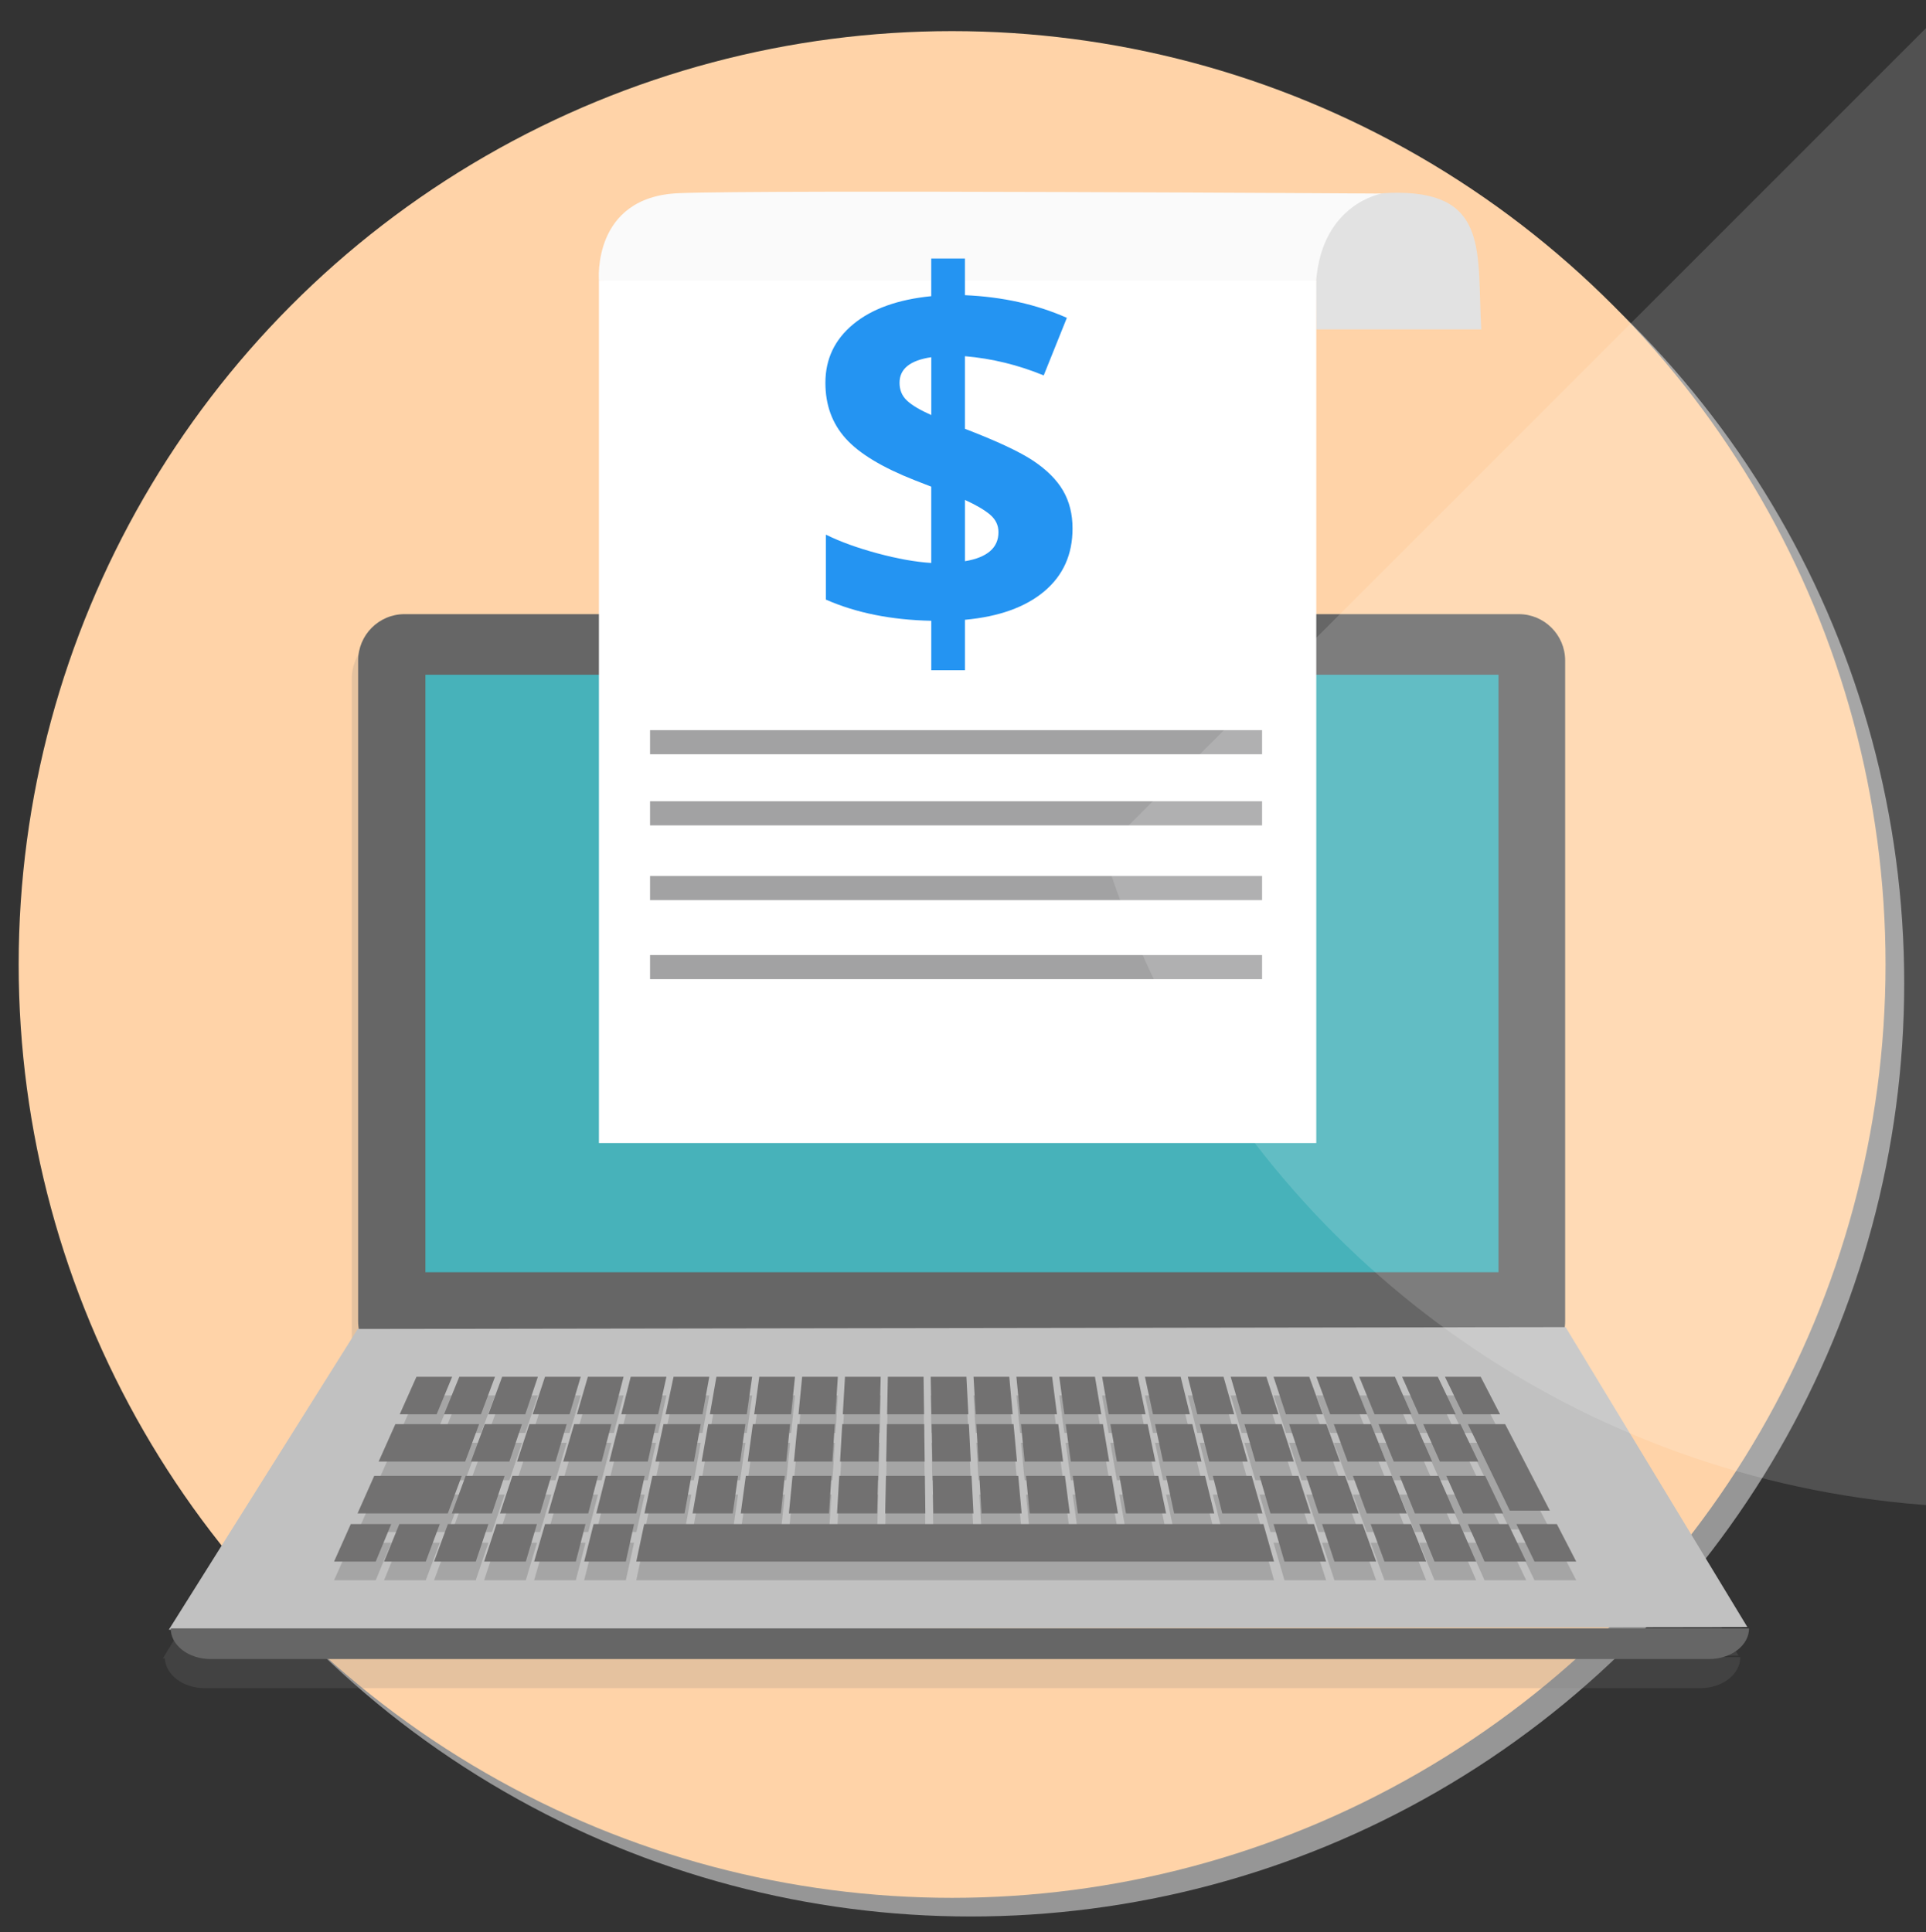 <?xml version="1.0" encoding="utf-8"?>
<!-- Generator: Adobe Illustrator 16.0.0, SVG Export Plug-In . SVG Version: 6.00 Build 0)  -->
<!DOCTYPE svg PUBLIC "-//W3C//DTD SVG 1.1//EN" "http://www.w3.org/Graphics/SVG/1.1/DTD/svg11.dtd">
<svg version="1.1" id="Layer_1" xmlns="http://www.w3.org/2000/svg" xmlns:xlink="http://www.w3.org/1999/xlink" x="0px" y="0px"
	 width="103.167px" height="103.496px" viewBox="0 0 103.167 103.496" enable-background="new 0 0 103.167 103.496"
	 xml:space="preserve">
<rect x="0" y="0" width="103.167" height="103.496" fill="#333333" stroke="none"/>
<g id="factura_1_">
	<g id="bg">
		<g opacity="0.6">
			<circle fill="#D8D8D8" cx="52" cy="52.667" r="50"/>
		</g>
		<g>
			<circle fill="#FFD3A8" cx="51" cy="51.667" r="50"/>
		</g>
	</g>
	<g id="laptop">
		<path opacity="0.2" fill-rule="evenodd" clip-rule="evenodd" fill="#808080" d="M48.033,88.773l45.092-0.079l-9.717-16.238h-0.045
			c0.014-0.106,0.023-0.213,0.023-0.322V36.354c0-1.389-1.113-2.514-2.482-2.514H21.326c-1.371,0-2.482,1.125-2.482,2.514v35.779
			c0,0.143,0.014,0.283,0.037,0.42l-0.02-0.428L8.724,88.841h0.103c0.046,0.886,0.983,1.593,2.134,1.593h80.12
			c1.182,0,2.139-0.744,2.139-1.661H48.033z"/>
		<g>
			<g>
				<g>
					<path fill-rule="evenodd" clip-rule="evenodd" fill="#666666" d="M83.838,70.775c0,1.374-1.113,2.487-2.486,2.487H21.67
						c-1.373,0-2.486-1.113-2.486-2.487V35.387c0-1.373,1.113-2.487,2.486-2.487h59.682c1.373,0,2.486,1.114,2.486,2.487V70.775z"/>
					<polygon fill-rule="evenodd" clip-rule="evenodd" fill="#C1C1C1" points="19.161,71.192 9.045,87.301 93.594,87.155 
						83.861,71.094 					"/>
					<path fill-rule="evenodd" clip-rule="evenodd" fill="#666666" d="M93.689,87.233L93.689,87.233
						c0,0.907-0.959,1.643-2.143,1.643H11.286c-1.183,0-2.143-0.735-2.143-1.643l0,0"/>
					<rect x="22.788" y="36.146" fill-rule="evenodd" clip-rule="evenodd" fill="#47B2BA" width="57.48" height="32.007"/>
				</g>
				<g>
					<g opacity="0.15">
						<polygon fill="#070707" points="23.39,76.763 21.412,76.763 22.308,74.754 24.22,74.754 						"/>
						<polygon fill="#070707" points="24.917,79.297 20.282,79.297 21.178,77.29 25.666,77.29 						"/>
						<polygon fill="#070707" points="23.988,82.072 19.153,82.072 20.045,80.063 24.735,80.063 						"/>
						<polygon fill="#070707" points="25.763,76.763 23.786,76.763 24.603,74.754 26.516,74.754 						"/>
						<polygon fill="#070707" points="28.137,76.763 26.159,76.763 26.898,74.754 28.812,74.754 						"/>
						<polygon fill="#070707" points="30.51,76.763 28.532,76.763 29.194,74.754 31.107,74.754 						"/>
						<polygon fill="#070707" points="32.883,76.763 30.905,76.763 31.489,74.754 33.402,74.754 						"/>
						<polygon fill="#070707" points="35.256,76.763 33.279,76.763 33.785,74.754 35.698,74.754 						"/>
						<polygon fill="#070707" points="37.63,76.763 35.652,76.763 36.08,74.754 37.993,74.754 						"/>
						<polygon fill="#070707" points="40.003,76.763 38.025,76.763 38.375,74.754 40.289,74.754 						"/>
						<polygon fill="#070707" points="42.376,76.763 40.398,76.763 40.671,74.754 42.584,74.754 						"/>
						<polygon fill="#070707" points="44.75,76.763 42.772,76.763 42.967,74.754 44.879,74.754 						"/>
						<polygon fill="#070707" points="47.124,76.763 45.146,76.763 45.262,74.754 47.175,74.754 						"/>
						<polygon fill="#070707" points="49.498,76.763 47.519,76.763 47.558,74.754 49.471,74.754 						"/>
						<polygon fill="#070707" points="51.871,76.763 49.892,76.763 49.853,74.754 51.766,74.754 						"/>
						<polygon fill="#070707" points="54.244,76.763 52.266,76.763 52.148,74.754 54.063,74.754 						"/>
						<polygon fill="#070707" points="56.617,76.763 54.639,76.763 54.443,74.754 56.357,74.754 						"/>
						<polygon fill="#070707" points="58.99,76.763 57.012,76.763 56.74,74.754 58.652,74.754 						"/>
						<polygon fill="#070707" points="61.363,76.763 59.385,76.763 59.035,74.754 60.947,74.754 						"/>
						<polygon fill="#070707" points="63.736,76.763 61.76,76.763 61.33,74.754 63.244,74.754 						"/>
						<polygon fill="#070707" points="66.109,76.763 64.133,76.763 63.625,74.754 65.539,74.754 						"/>
						<polygon fill="#070707" points="68.482,76.763 66.506,76.763 65.922,74.754 67.834,74.754 						"/>
						<polygon fill="#070707" points="70.857,76.763 68.879,76.763 68.217,74.754 70.131,74.754 						"/>
						<polygon fill="#070707" points="73.23,76.763 71.252,76.763 70.512,74.754 72.426,74.754 						"/>
						<polygon fill="#070707" points="75.604,76.763 73.627,76.763 72.809,74.754 74.721,74.754 						"/>
						<polygon fill="#070707" points="77.977,76.763 75.998,76.763 75.104,74.754 77.016,74.754 						"/>
						<polygon fill="#070707" points="80.352,76.763 78.371,76.763 77.398,74.754 79.313,74.754 						"/>
						<polygon fill="#070707" points="20.126,84.654 17.894,84.654 18.79,82.645 20.957,82.645 						"/>
						<polygon fill="#070707" points="22.806,84.654 20.573,84.654 21.391,82.645 23.559,82.645 						"/>
						<polygon fill="#070707" points="25.485,84.654 23.252,84.654 23.992,82.645 26.161,82.645 						"/>
						<polygon fill="#070707" points="28.165,84.654 25.932,84.654 26.594,82.645 28.762,82.645 						"/>
						<polygon fill="#070707" points="30.844,84.654 28.611,84.654 29.195,82.645 31.363,82.645 						"/>
						<polygon fill="#070707" points="33.523,84.654 31.291,84.654 31.796,82.645 33.964,82.645 						"/>
						<polygon fill="#070707" points="68.244,84.654 34.082,84.654 34.506,82.645 67.676,82.645 						"/>
						<polygon fill="#070707" points="71.033,84.654 68.803,84.654 68.217,82.645 70.385,82.645 						"/>
						<polygon fill="#070707" points="73.715,84.654 71.48,84.654 70.818,82.645 72.988,82.645 						"/>
						<polygon fill="#070707" points="76.393,84.654 74.16,84.654 73.42,82.645 75.588,82.645 						"/>
						<polygon fill="#070707" points="79.072,84.654 76.84,84.654 76.021,82.645 78.189,82.645 						"/>
						<polygon fill="#070707" points="81.752,84.654 79.52,84.654 78.623,82.645 80.791,82.645 						"/>
						<polygon fill="#070707" points="84.432,84.654 82.197,84.654 81.225,82.645 83.393,82.645 						"/>
						<polygon fill="#070707" points="27.285,79.297 25.225,79.297 25.965,77.29 27.96,77.29 						"/>
						<polygon fill="#070707" points="29.757,79.297 27.697,79.297 28.359,77.29 30.354,77.29 						"/>
						<polygon fill="#070707" points="32.228,79.297 30.168,79.297 30.752,77.29 32.748,77.29 						"/>
						<polygon fill="#070707" points="34.7,79.297 32.64,79.297 33.146,77.29 35.141,77.29 						"/>
						<polygon fill="#070707" points="37.171,79.297 35.111,79.297 35.54,77.29 37.535,77.29 						"/>
						<polygon fill="#070707" points="39.643,79.297 37.583,79.297 37.934,77.29 39.928,77.29 						"/>
						<polygon fill="#070707" points="42.115,79.297 40.055,79.297 40.327,77.29 42.322,77.29 						"/>
						<polygon fill="#070707" points="44.586,79.297 42.527,79.297 42.721,77.29 44.716,77.29 						"/>
						<polygon fill="#070707" points="47.058,79.297 44.999,79.297 45.115,77.29 47.11,77.29 						"/>
						<polygon fill="#070707" points="49.531,79.297 47.47,79.297 47.509,77.29 49.504,77.29 						"/>
						<polygon fill="#070707" points="52.002,79.297 49.942,79.297 49.903,77.29 51.898,77.29 						"/>
						<polygon fill="#070707" points="54.475,79.297 52.414,79.297 52.297,77.29 54.291,77.29 						"/>
						<polygon fill="#070707" points="56.945,79.297 54.885,79.297 54.689,77.29 56.686,77.29 						"/>
						<polygon fill="#070707" points="59.416,79.297 57.357,79.297 57.084,77.29 59.078,77.29 						"/>
						<polygon fill="#070707" points="61.889,79.297 59.828,79.297 59.477,77.29 61.473,77.29 						"/>
						<polygon fill="#070707" points="64.359,79.297 62.301,79.297 61.871,77.29 63.867,77.29 						"/>
						<polygon fill="#070707" points="66.832,79.297 64.771,79.297 64.264,77.29 66.26,77.29 						"/>
						<polygon fill="#070707" points="69.303,79.297 67.244,79.297 66.658,77.29 68.652,77.29 						"/>
						<polygon fill="#070707" points="71.775,79.297 69.715,79.297 69.053,77.29 71.049,77.29 						"/>
						<polygon fill="#070707" points="74.246,79.297 72.186,79.297 71.445,77.29 73.441,77.29 						"/>
						<polygon fill="#070707" points="76.717,79.297 74.658,79.297 73.84,77.29 75.834,77.29 						"/>
						<polygon fill="#070707" points="79.189,79.297 77.129,79.297 76.234,77.29 78.229,77.29 						"/>
						<polygon fill="#070707" points="83.021,81.928 80.875,81.928 78.627,77.29 80.623,77.29 						"/>
						<polygon fill="#070707" points="26.353,82.072 24.204,82.072 24.943,80.063 27.028,80.063 						"/>
						<polygon fill="#070707" points="28.932,82.072 26.783,82.072 27.445,80.063 29.529,80.063 						"/>
						<polygon fill="#070707" points="31.511,82.072 29.362,82.072 29.946,80.063 32.031,80.063 						"/>
						<polygon fill="#070707" points="34.09,82.072 31.941,82.072 32.447,80.063 34.532,80.063 						"/>
						<polygon fill="#070707" points="36.669,82.072 34.52,82.072 34.948,80.063 37.033,80.063 						"/>
						<polygon fill="#070707" points="39.249,82.072 37.099,82.072 37.45,80.063 39.534,80.063 						"/>
						<polygon fill="#070707" points="41.828,82.072 39.678,82.072 39.951,80.063 42.036,80.063 						"/>
						<polygon fill="#070707" points="44.407,82.072 42.258,82.072 42.453,80.063 44.537,80.063 						"/>
						<polygon fill="#070707" points="46.987,82.072 44.837,82.072 44.954,80.063 47.039,80.063 						"/>
						<polygon fill="#070707" points="49.567,82.072 47.417,82.072 47.456,80.063 49.541,80.063 						"/>
						<polygon fill="#070707" points="52.145,82.072 49.996,82.072 49.957,80.063 52.041,80.063 						"/>
						<polygon fill="#070707" points="54.725,82.072 52.576,82.072 52.459,80.063 54.543,80.063 						"/>
						<polygon fill="#070707" points="57.303,82.072 55.154,82.072 54.959,80.063 57.043,80.063 						"/>
						<polygon fill="#070707" points="59.883,82.072 57.734,82.072 57.461,80.063 59.545,80.063 						"/>
						<polygon fill="#070707" points="62.463,82.072 60.313,82.072 59.961,80.063 62.047,80.063 						"/>
						<polygon fill="#070707" points="65.041,82.072 62.893,82.072 62.463,80.063 64.549,80.063 						"/>
						<polygon fill="#070707" points="67.621,82.072 65.471,82.072 64.965,80.063 67.049,80.063 						"/>
						<polygon fill="#070707" points="70.199,82.072 68.051,82.072 67.467,80.063 69.549,80.063 						"/>
						<polygon fill="#070707" points="72.779,82.072 70.629,82.072 69.967,80.063 72.053,80.063 						"/>
						<polygon fill="#070707" points="75.357,82.072 73.209,82.072 72.469,80.063 74.553,80.063 						"/>
						<polygon fill="#070707" points="77.938,82.072 75.789,82.072 74.971,80.063 77.055,80.063 						"/>
						<polygon fill="#070707" points="80.518,82.072 78.367,82.072 77.471,80.063 79.557,80.063 						"/>
					</g>
					<g>
						<g>
							<polygon fill="#727171" points="23.39,75.763 21.412,75.763 22.308,73.754 24.22,73.754 							"/>
							<polygon fill="#727171" points="24.917,78.297 20.282,78.297 21.178,76.29 25.666,76.29 							"/>
							<polygon fill="#727171" points="23.988,81.072 19.153,81.072 20.045,79.063 24.735,79.063 							"/>
							<polygon fill="#727171" points="25.763,75.763 23.786,75.763 24.603,73.754 26.516,73.754 							"/>
							<polygon fill="#727171" points="28.137,75.763 26.159,75.763 26.898,73.754 28.812,73.754 							"/>
							<polygon fill="#727171" points="30.51,75.763 28.532,75.763 29.194,73.754 31.107,73.754 							"/>
							<polygon fill="#727171" points="32.883,75.763 30.905,75.763 31.489,73.754 33.402,73.754 							"/>
							<polygon fill="#727171" points="35.256,75.763 33.279,75.763 33.785,73.754 35.698,73.754 							"/>
							<polygon fill="#727171" points="37.63,75.763 35.652,75.763 36.08,73.754 37.993,73.754 							"/>
							<polygon fill="#727171" points="40.003,75.763 38.025,75.763 38.375,73.754 40.289,73.754 							"/>
							<polygon fill="#727171" points="42.376,75.763 40.398,75.763 40.671,73.754 42.584,73.754 							"/>
							<polygon fill="#727171" points="44.75,75.763 42.772,75.763 42.967,73.754 44.879,73.754 							"/>
							<polygon fill="#727171" points="47.124,75.763 45.146,75.763 45.262,73.754 47.175,73.754 							"/>
							<polygon fill="#727171" points="49.498,75.763 47.519,75.763 47.558,73.754 49.471,73.754 							"/>
							<polygon fill="#727171" points="51.871,75.763 49.892,75.763 49.853,73.754 51.766,73.754 							"/>
							<polygon fill="#727171" points="54.244,75.763 52.266,75.763 52.148,73.754 54.063,73.754 							"/>
							<polygon fill="#727171" points="56.617,75.763 54.639,75.763 54.443,73.754 56.357,73.754 							"/>
							<polygon fill="#727171" points="58.99,75.763 57.012,75.763 56.74,73.754 58.652,73.754 							"/>
							<polygon fill="#727171" points="61.363,75.763 59.385,75.763 59.035,73.754 60.947,73.754 							"/>
							<polygon fill="#727171" points="63.736,75.763 61.76,75.763 61.33,73.754 63.244,73.754 							"/>
							<polygon fill="#727171" points="66.109,75.763 64.133,75.763 63.625,73.754 65.539,73.754 							"/>
							<polygon fill="#727171" points="68.482,75.763 66.506,75.763 65.922,73.754 67.834,73.754 							"/>
							<polygon fill="#727171" points="70.857,75.763 68.879,75.763 68.217,73.754 70.131,73.754 							"/>
							<polygon fill="#727171" points="73.23,75.763 71.252,75.763 70.512,73.754 72.426,73.754 							"/>
							<polygon fill="#727171" points="75.604,75.763 73.627,75.763 72.809,73.754 74.721,73.754 							"/>
							<polygon fill="#727171" points="77.977,75.763 75.998,75.763 75.104,73.754 77.016,73.754 							"/>
							<polygon fill="#727171" points="80.352,75.763 78.371,75.763 77.398,73.754 79.313,73.754 							"/>
							<polygon fill="#727171" points="20.126,83.654 17.894,83.654 18.79,81.645 20.957,81.645 							"/>
							<polygon fill="#727171" points="22.806,83.654 20.573,83.654 21.391,81.645 23.559,81.645 							"/>
							<polygon fill="#727171" points="25.485,83.654 23.252,83.654 23.992,81.645 26.161,81.645 							"/>
							<polygon fill="#727171" points="28.165,83.654 25.932,83.654 26.594,81.645 28.762,81.645 							"/>
							<polygon fill="#727171" points="30.844,83.654 28.611,83.654 29.195,81.645 31.363,81.645 							"/>
							<polygon fill="#727171" points="33.523,83.654 31.291,83.654 31.796,81.645 33.964,81.645 							"/>
							<polygon fill="#727171" points="68.244,83.654 34.082,83.654 34.506,81.645 67.676,81.645 							"/>
							<polygon fill="#727171" points="71.033,83.654 68.803,83.654 68.217,81.645 70.385,81.645 							"/>
							<polygon fill="#727171" points="73.715,83.654 71.48,83.654 70.818,81.645 72.988,81.645 							"/>
							<polygon fill="#727171" points="76.393,83.654 74.16,83.654 73.42,81.645 75.588,81.645 							"/>
							<polygon fill="#727171" points="79.072,83.654 76.84,83.654 76.021,81.645 78.189,81.645 							"/>
							<polygon fill="#727171" points="81.752,83.654 79.52,83.654 78.623,81.645 80.791,81.645 							"/>
							<polygon fill="#727171" points="84.432,83.654 82.197,83.654 81.225,81.645 83.393,81.645 							"/>
							<polygon fill="#727171" points="27.285,78.297 25.225,78.297 25.965,76.29 27.96,76.29 							"/>
							<polygon fill="#727171" points="29.757,78.297 27.697,78.297 28.359,76.29 30.354,76.29 							"/>
							<polygon fill="#727171" points="32.228,78.297 30.168,78.297 30.752,76.29 32.748,76.29 							"/>
							<polygon fill="#727171" points="34.7,78.297 32.64,78.297 33.146,76.29 35.141,76.29 							"/>
							<polygon fill="#727171" points="37.171,78.297 35.111,78.297 35.54,76.29 37.535,76.29 							"/>
							<polygon fill="#727171" points="39.643,78.297 37.583,78.297 37.934,76.29 39.928,76.29 							"/>
							<polygon fill="#727171" points="42.115,78.297 40.055,78.297 40.327,76.29 42.322,76.29 							"/>
							<polygon fill="#727171" points="44.586,78.297 42.527,78.297 42.721,76.29 44.716,76.29 							"/>
							<polygon fill="#727171" points="47.058,78.297 44.999,78.297 45.115,76.29 47.11,76.29 							"/>
							<polygon fill="#727171" points="49.531,78.297 47.47,78.297 47.509,76.29 49.504,76.29 							"/>
							<polygon fill="#727171" points="52.002,78.297 49.942,78.297 49.903,76.29 51.898,76.29 							"/>
							<polygon fill="#727171" points="54.475,78.297 52.414,78.297 52.297,76.29 54.291,76.29 							"/>
							<polygon fill="#727171" points="56.945,78.297 54.885,78.297 54.689,76.29 56.686,76.29 							"/>
							<polygon fill="#727171" points="59.416,78.297 57.357,78.297 57.084,76.29 59.078,76.29 							"/>
							<polygon fill="#727171" points="61.889,78.297 59.828,78.297 59.477,76.29 61.473,76.29 							"/>
							<polygon fill="#727171" points="64.359,78.297 62.301,78.297 61.871,76.29 63.867,76.29 							"/>
							<polygon fill="#727171" points="66.832,78.297 64.771,78.297 64.264,76.29 66.26,76.29 							"/>
							<polygon fill="#727171" points="69.303,78.297 67.244,78.297 66.658,76.29 68.652,76.29 							"/>
							<polygon fill="#727171" points="71.775,78.297 69.715,78.297 69.053,76.29 71.049,76.29 							"/>
							<polygon fill="#727171" points="74.246,78.297 72.186,78.297 71.445,76.29 73.441,76.29 							"/>
							<polygon fill="#727171" points="76.717,78.297 74.658,78.297 73.84,76.29 75.834,76.29 							"/>
							<polygon fill="#727171" points="79.189,78.297 77.129,78.297 76.234,76.29 78.229,76.29 							"/>
							<polygon fill="#727171" points="83.021,80.928 80.875,80.928 78.627,76.29 80.623,76.29 							"/>
							<polygon fill="#727171" points="26.353,81.072 24.204,81.072 24.943,79.063 27.028,79.063 							"/>
							<polygon fill="#727171" points="28.932,81.072 26.783,81.072 27.445,79.063 29.529,79.063 							"/>
							<polygon fill="#727171" points="31.511,81.072 29.362,81.072 29.946,79.063 32.031,79.063 							"/>
							<polygon fill="#727171" points="34.09,81.072 31.941,81.072 32.447,79.063 34.532,79.063 							"/>
							<polygon fill="#727171" points="36.669,81.072 34.52,81.072 34.948,79.063 37.033,79.063 							"/>
							<polygon fill="#727171" points="39.249,81.072 37.099,81.072 37.45,79.063 39.534,79.063 							"/>
							<polygon fill="#727171" points="41.828,81.072 39.678,81.072 39.951,79.063 42.036,79.063 							"/>
							<polygon fill="#727171" points="44.407,81.072 42.258,81.072 42.453,79.063 44.537,79.063 							"/>
							<polygon fill="#727171" points="46.987,81.072 44.837,81.072 44.954,79.063 47.039,79.063 							"/>
							<polygon fill="#727171" points="49.567,81.072 47.417,81.072 47.456,79.063 49.541,79.063 							"/>
							<polygon fill="#727171" points="52.145,81.072 49.996,81.072 49.957,79.063 52.041,79.063 							"/>
							<polygon fill="#727171" points="54.725,81.072 52.576,81.072 52.459,79.063 54.543,79.063 							"/>
							<polygon fill="#727171" points="57.303,81.072 55.154,81.072 54.959,79.063 57.043,79.063 							"/>
							<polygon fill="#727171" points="59.883,81.072 57.734,81.072 57.461,79.063 59.545,79.063 							"/>
							<polygon fill="#727171" points="62.463,81.072 60.313,81.072 59.961,79.063 62.047,79.063 							"/>
							<polygon fill="#727171" points="65.041,81.072 62.893,81.072 62.463,79.063 64.549,79.063 							"/>
							<polygon fill="#727171" points="67.621,81.072 65.471,81.072 64.965,79.063 67.049,79.063 							"/>
							<polygon fill="#727171" points="70.199,81.072 68.051,81.072 67.467,79.063 69.549,79.063 							"/>
							<polygon fill="#727171" points="72.779,81.072 70.629,81.072 69.967,79.063 72.053,79.063 							"/>
							<polygon fill="#727171" points="75.357,81.072 73.209,81.072 72.469,79.063 74.553,79.063 							"/>
							<polygon fill="#727171" points="77.938,81.072 75.789,81.072 74.971,79.063 77.055,79.063 							"/>
							<polygon fill="#727171" points="80.518,81.072 78.367,81.072 77.471,79.063 79.557,79.063 							"/>
						</g>
					</g>
				</g>
			</g>
		</g>
	</g>
	<g id="factura">
		<path fill="#E2E2E2" d="M70.507,17.646c0-4.042-0.601-7.362,4.419-7.319c4.851,0.042,4.185,3.292,4.419,7.319H70.507z"/>
		<path fill="#FAFAFA" d="M32.082,15.028c0,0-0.386-4.487,4.274-4.679c4.659-0.192,37.656,0.021,37.656,0.021
			s-3.18,0.528-3.512,4.659C70.17,19.159,32.082,15.028,32.082,15.028z"/>
		<rect x="32.082" y="15.028" fill="#FFFFFF" width="38.425" height="46.206"/>
		<g>
			<g>
				<path fill="#2494F2" d="M57.451,28.311c0,1.398-0.506,2.521-1.516,3.369c-1.011,0.848-2.426,1.355-4.246,1.522v2.702h-1.805
					v-2.649c-2.145-0.044-4.026-0.422-5.644-1.134v-3.48c0.765,0.378,1.686,0.712,2.762,1.002c1.077,0.29,2.037,0.461,2.881,0.514
					v-4.086l-0.884-0.344c-1.741-0.685-2.973-1.43-3.697-2.234c-0.726-0.804-1.089-1.799-1.089-2.986
					c0-1.274,0.499-2.322,1.497-3.144s2.388-1.32,4.173-1.497v-2.017h1.805v1.964c2.014,0.088,3.832,0.493,5.459,1.213l-1.24,3.085
					c-1.371-0.563-2.776-0.906-4.219-1.029v3.889c1.715,0.659,2.934,1.23,3.66,1.714c0.724,0.484,1.256,1.015,1.594,1.595
					C57.281,26.861,57.451,27.538,57.451,28.311z M48.184,20.507c0,0.387,0.134,0.706,0.402,0.956
					c0.269,0.25,0.701,0.507,1.299,0.771v-3.098C48.75,19.303,48.184,19.76,48.184,20.507z M53.483,28.509
					c0-0.37-0.149-0.682-0.448-0.937s-0.748-0.518-1.346-0.791v3.283C52.887,29.863,53.483,29.344,53.483,28.509z"/>
			</g>
		</g>
		<rect x="34.82" y="39.114" fill="#A2A2A3" width="32.784" height="1.292"/>
		<rect x="34.82" y="42.924" fill="#A2A2A3" width="32.784" height="1.292"/>
		<rect x="34.82" y="46.928" fill="#A2A2A3" width="32.784" height="1.292"/>
		<rect x="34.82" y="51.162" fill="#A2A2A3" width="32.784" height="1.292"/>
	</g>
	<g id="fx" opacity="0.15">
		<defs>
			<circle id="bg_1_" opacity="0.15" cx="51" cy="51.667" r="50"/>
		</defs>
		<clipPath id="bg_2_">
			<use xlink:href="#bg_1_"  overflow="visible"/>
		</clipPath>
		
			<rect id="effect" x="27.702" y="32.203" transform="matrix(0.707 0.707 -0.707 0.707 107.321 -41.818)" clip-path="url(#bg_2_)" fill="#FFFFFF" width="152.873" height="152.872"/>
	</g>
</g>
</svg>
